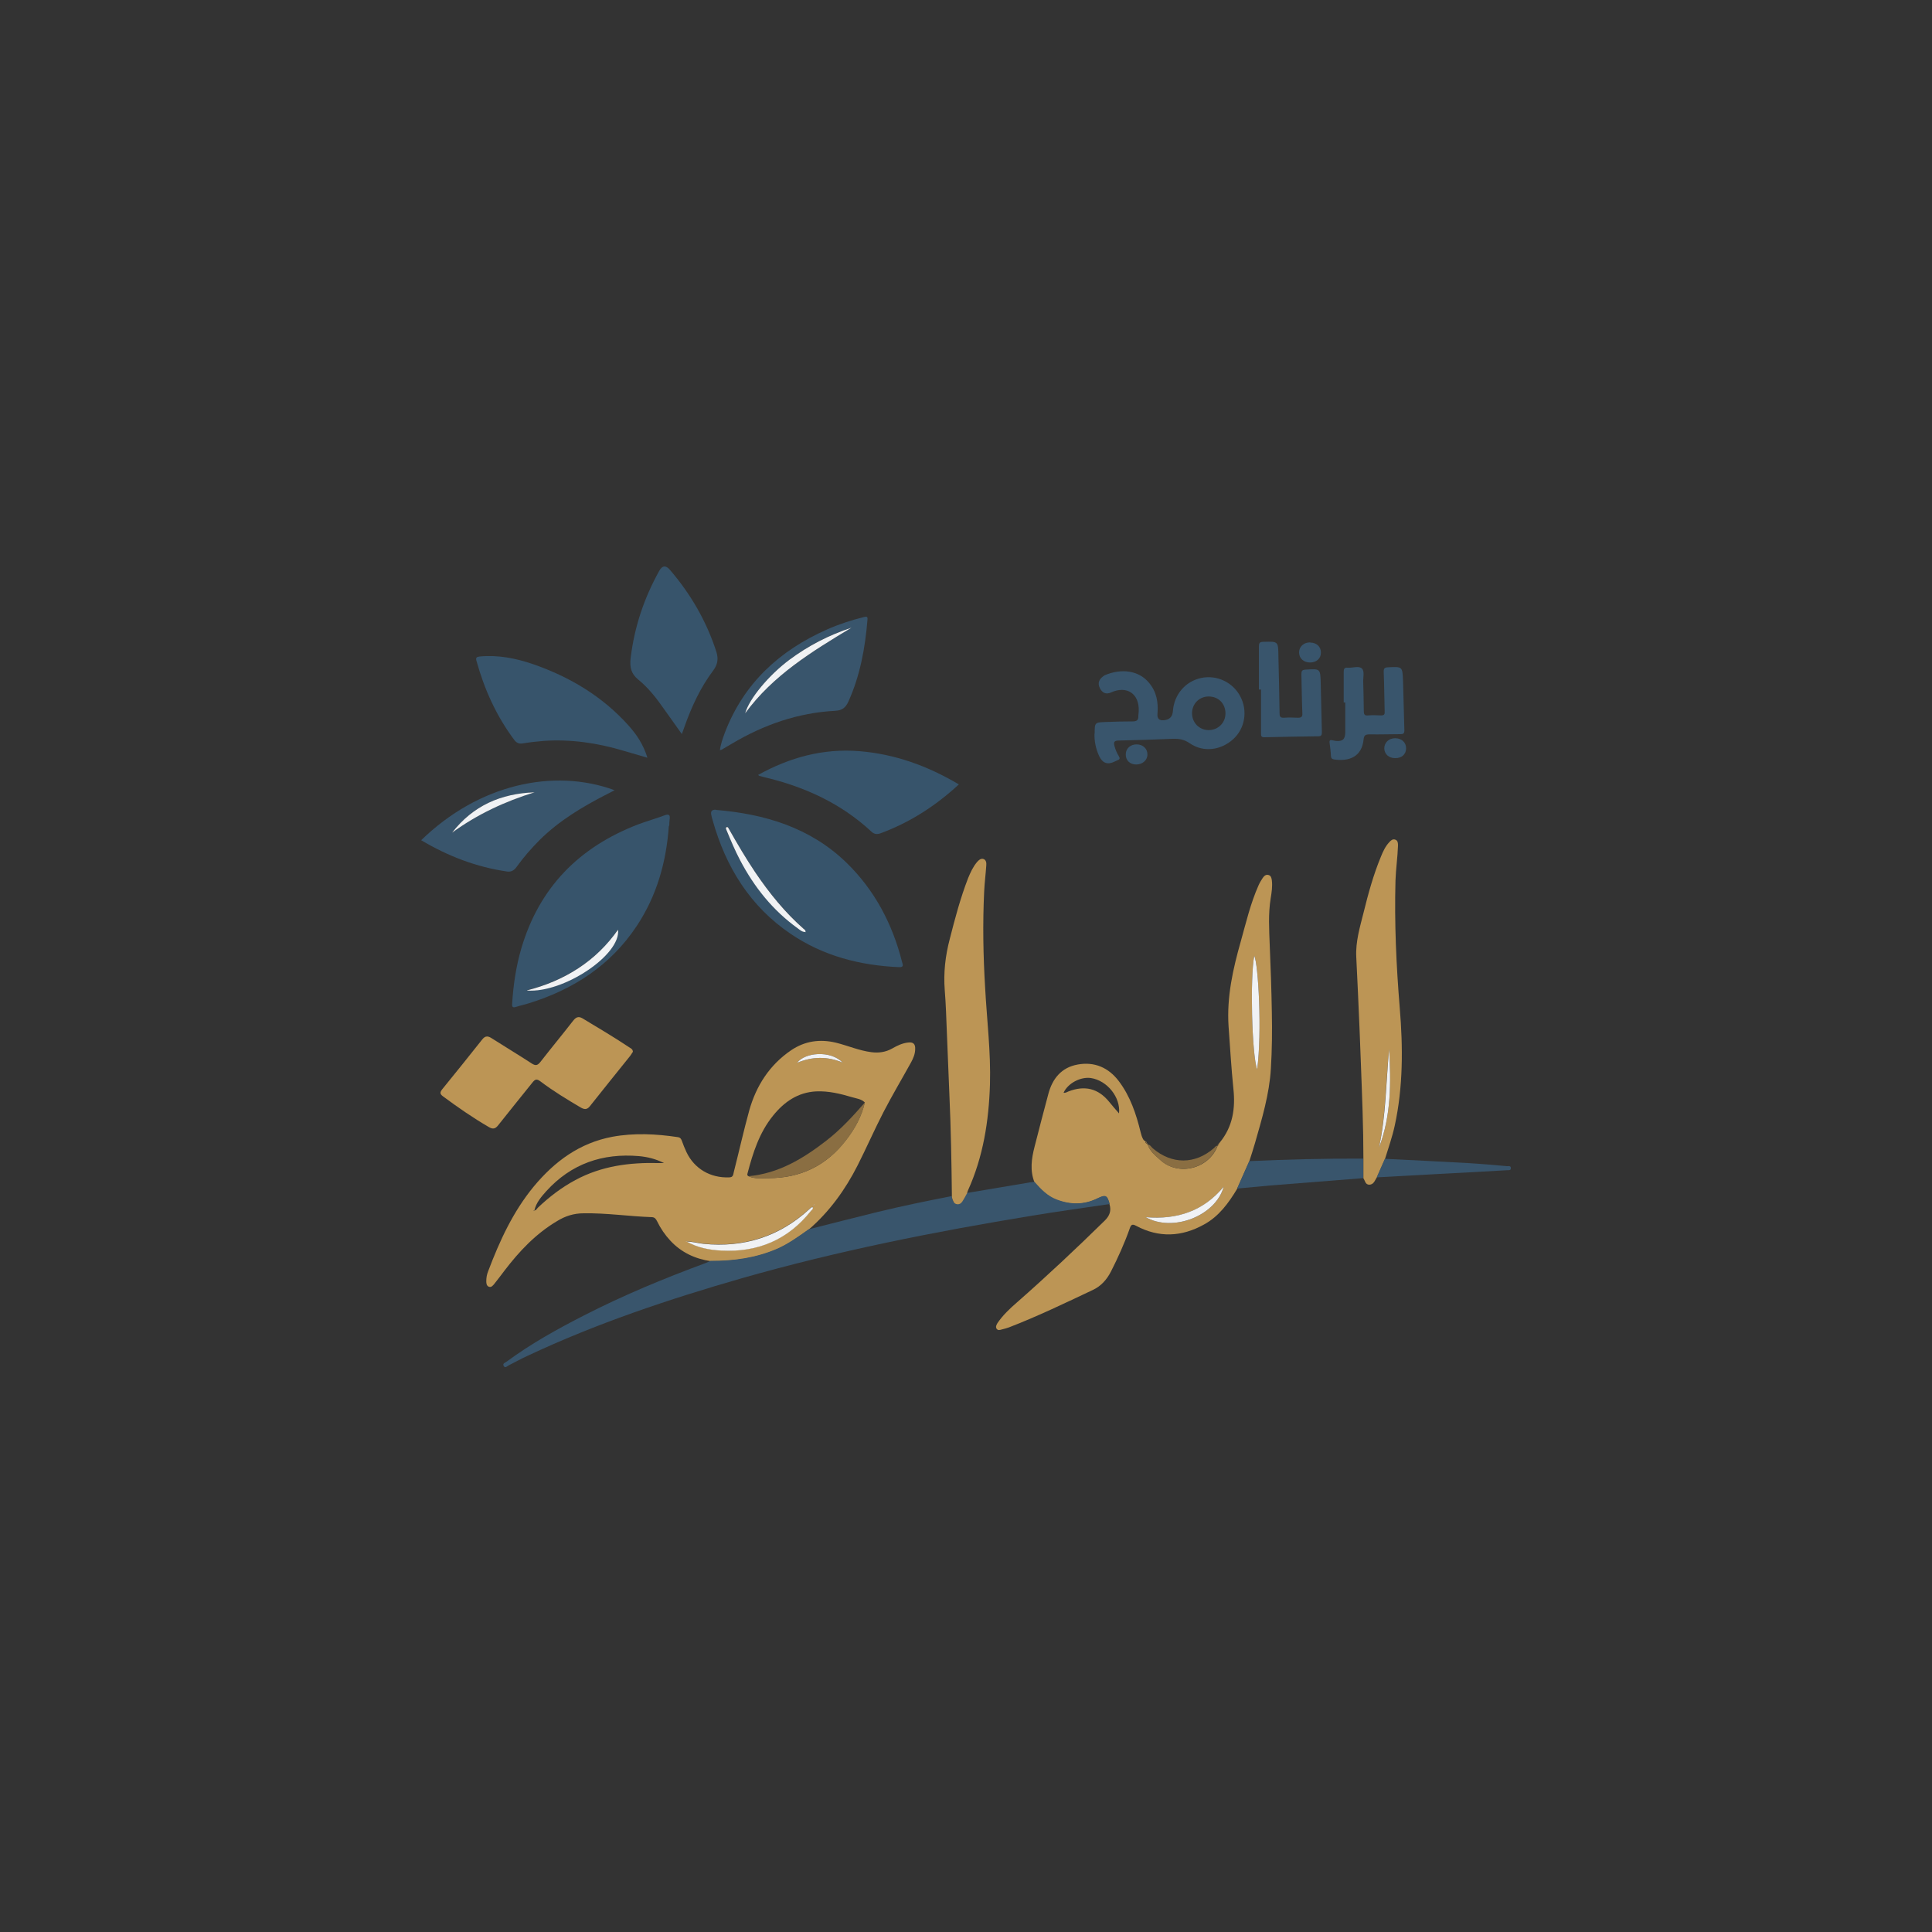 <?xml version="1.0" encoding="UTF-8"?>
<svg id="Layer_2" xmlns="http://www.w3.org/2000/svg" version="1.1" viewBox="0 0 1000 1000">
  <rect x="0" y="0" width="1000" height="1000" fill="#333333" stroke="none"/>
  <!-- Generator: Adobe Illustrator 29.4.0, SVG Export Plug-In . SVG Version: 2.1.0 Build 152)  -->
  <defs>
    <style>
      .st0 {
        fill: #37546b;
      }

      .st1 {
        fill: #f0f2f4;
      }

      .st2 {
        fill: #8a6e42;
      }

      .st3 {
        fill: #bc9555;
      }

      .st4 {
        fill: #39556c;
      }
    </style>
  </defs>
  <path class="st3" d="M368,652.8c-8.2-1.2-15.3-4.5-21-10.6-2.8-3-5.1-6.4-6.9-10.1-.6-1.2-1.2-2-2.6-2.1-11.8-.4-23.5-2.2-35.4-2-5,0-9.5,1.4-13.7,4-11,6.5-19.6,15.6-27.3,25.7-1.7,2.3-3.5,4.6-5.3,6.9-.7.8-1.5,1.9-2.8,1.4-1.2-.5-1.3-1.8-1.3-2.9,0-1.8.3-3.5,1-5.2,5.9-15.6,12.8-30.7,23.6-43.8,10.8-13,23.7-22.5,40.6-25.7,11.4-2.1,22.8-1.5,34.1.2,1.1.2,1.5.8,1.9,1.8.7,2,1.5,4,2.4,5.9,4.1,8.7,12.5,13.5,22.1,13.1,2.1,0,2.1-1.4,2.4-2.7,2.7-10.6,5.1-21.4,8-31.9,3.6-12.8,10.5-23.6,21.7-31.2,7.1-4.8,14.9-5.9,23.2-3.9,6.1,1.5,12,4.1,18.3,4.9,3.8.5,7.4,0,10.8-1.9,2.6-1.5,5.3-2.8,8.3-3.1,2.5-.3,3.7.7,3.6,3.3,0,2.6-1,4.9-2.2,7.1-4.7,8.5-9.7,16.9-14.2,25.6-4.7,9.1-8.8,18.5-13.4,27.6-6.4,12.6-14.6,24-25.4,33.3-5.3,3.7-10.5,7.6-16.6,10.2-10.9,4.6-22.3,6.2-34,6.1ZM421.3,623.7c.2,0,.5,0,.3-.3,0,.1-.1.2-.2.4-.1,0-.2.2-.4.2,0,0,.2.1.3.2,0-.1,0-.3,0-.4ZM355.5,642.7c-.1-.1-.2-.2-.3-.4,0,0-.1.1-.2.2.2,0,.3,0,.5.1,5.6,3.1,11.6,4.3,17.9,4.6,19,1,34.5-5.7,46.4-20.6.4-.5,1.2-1,.8-1.9-.8,0-1.1.6-1.6,1-15.6,14.3-34,20.1-54.9,18-2.9-.3-5.6-1.2-8.6-1.1ZM276.7,626.5c.8,0,1.2-.9,1.7-1.4,5.9-5.6,12.3-10.5,19.4-14.3,13.5-7.3,28.1-9.2,43.2-8.8.9,0,1.8,0,2.7,0-4.2-2.1-8.5-3.2-13-3.6-18.8-1.6-35,3.9-47.9,18.1-2.6,2.9-5.3,6-6.2,10-.4,0-.5,0-.2.4,0-.1.2-.3.2-.4ZM387.4,608.8c3.4,1.5,6.9,1,10.4,1,16.6,0,30-6.5,40.1-19.7,4.5-5.8,8.1-12.2,9.7-19.5-1.8-1.8-4.3-2-6.6-2.7-6.1-1.8-12.2-3.3-18.6-3-9.5.5-16.6,5.5-22.3,12.6-7.1,8.8-10.4,19.2-13.2,29.9-.2.6-.1,1.1.5,1.4ZM436.2,550c-6.4-6.6-19.7-5.2-23.6.1,7.9-3.3,15.5-3.4,23.6-.1Z"/>
  <path class="st3" d="M592.3,590.2c.2.2.4.4.5.6,0,.5.1.9.7,1.1,0,0,0,0,0,0,.2.2.4.4.6.6,0,0,0-.1,0-.1,1.1,3.6,4,5.7,6.5,8,9.3,8.6,25.3,4.6,29.7-7.5,0,0,0,.1,0,.1.5-.2.6-.6.6-1.1,0,0,0,0,0,0,.2-.2.4-.4.5-.6,6.7-8.2,8.1-17.6,7-27.8-1.1-10.7-1.7-21.5-2.5-32.3-1-15.2,2.3-29.8,6.4-44.2,2.7-9.7,5-19.5,9.1-28.7.6-1.4,1.4-2.7,2.2-3.9.7-1,1.6-1.9,3-1.5,1.3.4,1.5,1.5,1.7,2.7.4,3.2-.1,6.3-.6,9.4-1.3,8-.8,16-.5,24,.5,11.6.9,23.2,1.1,34.9.2,9.8.1,19.5-.5,29.3-.8,13.2-4.6,25.8-8.2,38.4-.9,3.2-2,6.4-3,9.6-2.1,4.7-4.2,9.5-6.3,14.2-4.4,7.3-9.4,14.2-17.1,18.4-11.5,6.4-23.3,7-35.1.7-1.9-1-2.6-.8-3.3,1.2-2.7,7.7-6.1,15.2-9.8,22.5-2.2,4.2-5.1,7.5-9.4,9.5-14.4,6.8-28.7,13.7-43.5,19.4-1.1.4-2.3.7-3.5,1-1,.3-2.1.7-2.8-.4-.6-1,0-2,.5-2.9,2.8-4.1,6.4-7.5,10.1-10.7,15.6-13.7,30.7-27.9,45.5-42.4,2.4-2.4,3.4-5,2.4-8.3-1.2-4.7-2.1-5.1-6.3-3-7,3.4-14.1,3.3-21.3.6-4.7-1.8-7.9-5.3-11.2-8.9-2.5-6.2-1.6-12.4,0-18.6,2.3-9.1,4.7-18.2,7.1-27.2,2.1-8,6.8-13.8,15.2-15.3,8.7-1.6,16,1.6,21.3,8.6,5.9,7.8,9,17,11.3,26.5.3,1.3.7,2.5,1.3,3.6.2.3.4.5.5.8ZM550.4,565.6c1,.2,1.8-.3,2.7-.7,8.3-3.2,15.3-1.6,21,5.4,1.6,2,3.3,3.9,5.1,6,.9-8.3-6.1-17-14.5-18.3-5.4-.8-12,2.7-14.2,7.6,0,0,0,.1-.1.2,0,0,0-.2.1-.2ZM650.7,553.6c2.6-19.6.6-54.6-1.5-58.9-2.2,11-1.3,51,1.5,58.9ZM633.4,614.2c-10.4,12.7-24,17.2-40.4,15.8,14.2,8,36.3-.7,40.4-15.8Z"/>
  <path class="st0" d="M346.2,427.4c-1.3,18.7-6.2,36.2-16.7,52-13.5,20.3-32.8,32.8-55.8,39.9-2.1.7-4.3,1.1-6.4,1.8-2,.7-2.4,0-2.2-1.8.6-9.6,2-19,4.7-28.3,9.3-31.7,30-52.6,60.5-64.3,4.5-1.7,9.2-3,13.7-4.7,2.5-.9,2.9,0,2.6,2.2-.1,1.1-.2,2.2-.2,3.3ZM272.8,512.6c18.9,1.4,48.7-18.4,47.1-31.5-5.6,8.2-12.5,14.7-20.6,20-8.2,5.4-17,9-26.5,11.4Z"/>
  <path class="st0" d="M370.5,419.2c25.3,2.1,48.7,9.1,67.4,27.1,14.7,14.2,24,31.8,29,51.6.3,1.2,1.2,2.8-1.5,2.7-20.2-.9-39.1-5.7-56.1-17.2-21.1-14.3-33.6-34.6-40.4-58.7-.3-.9-.5-1.8-.7-2.7q-.8-3,2.3-2.9ZM416.8,482.4c.1-1-.4-1.3-.8-1.7-9.8-8.6-17.9-18.6-25.2-29.4-4.9-7.3-9.3-14.8-13.6-22.4-.3-.4-.5-1.2-1.1-1-.7.3-.5.8-.2,1.5,2.2,5.3,4.4,10.6,7.1,15.7,7.4,13.9,17,25.9,29.8,35.2,1.1.8,2.2,2,3.9,1.9Z"/>
  <path class="st4" d="M535.6,611.9c3.2,3.6,6.5,7.1,11.2,8.9,7.2,2.8,14.3,2.9,21.3-.6,4.2-2,5-1.7,6.3,3-13.3,2-26.7,3.8-40,6-50.7,8.3-101,18.3-150.4,32.4-37.9,10.9-75.3,23.4-111,40.2-3.3,1.5-6.5,3.3-9.7,4.9-.8.4-1.8,1.7-2.6.3-.7-1.3.8-1.7,1.5-2.2,12.6-9.3,26.3-16.9,40.2-24,20.3-10.4,41.3-19.1,62.7-27,1-.4,1.9-.8,2.8-1.2,11.7.1,23.1-1.5,34-6.1,6-2.6,11.3-6.4,16.6-10.2,11.9-3,23.9-6.1,35.8-9,12.7-3.1,25.5-5.7,38.3-8.2,0,.4.1.7.2,1.1.5,1.3.7,2.7,2.5,2.9,1.7.2,2.5-1,3.2-2.2.7-1.1,1.2-2.2,1.9-3.4,10.9-1.8,21.8-3.7,32.7-5.5.8-.1,1.7-.2,2.5-.3Z"/>
  <path class="st3" d="M500.5,617.7c-.6,1.1-1.2,2.3-1.9,3.4-.7,1.2-1.5,2.4-3.2,2.2-1.8-.2-2-1.7-2.5-2.9-.1-.3-.2-.7-.2-1.1-.2-17.6-.5-35.2-1.3-52.7-.5-10.7-.8-21.4-1.3-32.1-.3-7.3-.5-14.7-1.1-22-.7-9,.3-17.8,2.6-26.5,2.7-10.6,5.5-21.2,9.5-31.5,1.2-2.9,2.5-5.8,4.6-8.3.9-1,1.9-2,3.3-1.6,1.5.5,1.6,2.1,1.5,3.3-.3,4.5-.9,9.1-1.1,13.6-.8,16.6-.5,33.1.5,49.7.9,16.7,3,33.4,2.5,50.2-.6,18.9-3.5,37.4-11.4,54.8-.2.5-.4,1.1-.5,1.6Z"/>
  <path class="st3" d="M712.6,609.3c0,.2-.1.4-.2.5-.9,1.5-1.5,3.3-3.6,3.4-2.2,0-2.2-2.1-3.1-3.3,0-3.4,0-6.7,0-10.1,0-16.4-.7-32.7-1.3-49.1-.2-6-.5-12.1-.7-18.1-.5-12.4-1.1-24.9-1.7-37.3-.4-7.9,1.9-15.5,3.8-23,2.4-9.8,5.1-19.6,9-29,1.1-2.7,2.3-5.3,4.3-7.4.8-.9,1.8-1.8,3.1-1.3,1.4.5,1.4,1.9,1.4,3.1-.2,6-1.1,12-1.3,18.1-.6,22,.4,43.9,2.2,65.8,1.7,20.4,1.8,40.9-2.6,61.1-1.3,5.9-3.3,11.6-5.1,17.4-1.4,3.2-2.8,6.4-4.2,9.5ZM713.8,593.9c6.3-16.5,6.2-33.6,5.2-50.9-1.7,16.9-1.7,34.1-5.2,50.9Z"/>
  <path class="st3" d="M327.4,544.6c-.3.5-.7,1.3-1.2,1.9-7,8.7-14,17.4-20.9,26.1-1.6,2-3,1.6-4.8.6-7.1-4.2-14.2-8.5-20.8-13.5-2-1.5-2.8-1-4.1.6-5.9,7.4-11.9,14.7-17.8,22.2-1.5,1.9-2.8,2-4.7.9-8.3-4.8-16.2-10.3-23.9-16-1.6-1.2-1.5-2.1-.3-3.6,7-8.6,13.9-17.2,20.8-25.9,1.6-2,3.1-1.6,4.8-.5,6.9,4.4,13.9,8.6,20.8,13.1,1.9,1.2,2.9,1,4.3-.7,5.6-7.2,11.4-14.2,17-21.4,1.4-1.8,2.7-2.6,4.9-1.3,8.1,4.9,16.3,9.7,24.2,15,.8.5,1.9.9,1.9,2.5Z"/>
  <path class="st0" d="M335.1,392.2c-4.4-1.3-8.2-2.4-12-3.5-13.6-4.1-27.5-6.2-41.8-5.2-3.6.3-7.2.7-10.8,1.3-1.9.3-3.2-.3-4.3-1.8-9.3-12.4-15.5-26.2-19.6-41-.5-1.7.2-2,1.7-2.2,9.5-.9,18.7.9,27.7,4,19,6.6,35.9,16.7,49.4,31.8,4.2,4.7,7.6,9.8,9.7,16.6Z"/>
  <path class="st0" d="M496.3,406c-12.1,11.2-25.4,19.7-40.5,25.3-1.7.6-3.2.6-4.7-.8-15.9-14.8-34.9-23.4-55.8-28.3-.7-.2-1.4-.4-2.2-.6-.2,0-.3-.2-.7-.5,16.4-9.1,33.7-13.8,52.4-12.3,18.4,1.5,35.3,7.6,51.5,17.2Z"/>
  <path class="st0" d="M353.1,380.2c-3.4-4.8-6.4-9-9.4-13.2-3.9-5.6-8.1-11-13.4-15.3-3.7-3-4.4-6.5-3.9-10.9,1.9-16.1,6.9-31.1,14.8-45.3q2.4-4.3,5.6-.5c10.8,12.6,18.9,26.6,24,42.4,1.1,3.6.7,6.5-1.6,9.6-6.7,8.9-11.3,18.9-15,29.4-.4,1-.7,2.1-1.3,3.6Z"/>
  <path class="st4" d="M218,434.9c29.7-28.9,68.4-37.5,100.1-25.9-1.5.8-2.7,1.5-4,2.1-12.5,6.4-24.6,13.6-34.7,23.6-4.4,4.4-8.4,9-12,14-1.2,1.7-2.7,2.7-4.9,2.4-15.9-2.3-30.5-7.9-44.5-16.2ZM234,431c13-9.5,27.3-16.2,42.7-20.9-17.3.6-31.9,6.8-42.7,20.9Z"/>
  <path class="st4" d="M372.6,388.5c.4-3.4,1.5-6.3,2.6-9.3,9.8-25.6,28.3-42.5,52.9-53.4,6.1-2.7,12.5-4.8,19-6.4,1.3-.3,2.1-.5,1.9,1.4-1.2,14.6-3.8,28.9-9.9,42.4-1.4,3-3.1,4.5-6.7,4.7-19.3,1-37.1,7.2-53.7,17.1-1.8,1-3.5,2.1-5.3,3.1-.2,0-.3,0-.9.3ZM440.7,324.9c-11.6,3.7-22.3,9.2-32.1,16.6-10.6,7.9-20.8,20.1-22.9,27.7,14.4-19.7,34.7-32,55-44.3Z"/>
  <path class="st4" d="M566.6,379.8c0-5.9,0-5.9,5.9-6.1,4.6-.2,9.1-.3,13.7-.3,2.2,0,3.1-.7,3-2.8,0-.8.2-1.7.2-2.5.4-9-6.1-13.4-14.3-9.7q-3.8,1.7-5.8-2.2t2.5-6.7c9-3.8,17.9-2.3,23,4,3.9,4.7,4.8,10.1,4.3,16q-.3,3.6,3.2,3.3,4.5-.3,4.8-4.8c.6-8.5,6.5-15.4,14.7-17.1,8.1-1.7,16.4,2.3,20.2,9.6,3.9,7.4,2.4,16.5-3.6,22-6.4,5.9-15.6,7.1-22.6,2.2-2.9-2-5.6-2.4-8.8-2.3-9.3.4-18.6.7-27.9.9-2.5,0-2.8.9-2.2,3,.5,1.8,1.2,3.5,2.2,5.1.7,1.1.5,1.7-.7,2.1-.5.2-1,.5-1.5.7q-5.4,2.7-8-2.9c-1.7-3.7-2.5-7.6-2.4-11.6ZM625.6,360.5c-4.9,0-8.6,3.8-8.6,8.7,0,4.9,3.8,8.7,8.6,8.7,4.9,0,8.7-3.8,8.7-8.6,0-5.1-3.6-8.8-8.7-8.8Z"/>
  <path class="st4" d="M695.5,363.5c0-5.2,0-10.4,0-15.6,0-1.5.2-2.5,2.1-2.3,2.5.2,5.7-1.1,7.3.4,1.5,1.4.6,4.6.7,7,.1,5,.3,10,.3,15.1,0,1.6.4,2.4,2.2,2.2,2.2-.2,4.5-.1,6.7,0,1.7,0,2-.6,1.9-2.1-.2-6.8-.2-13.6-.5-20.4,0-1.9.4-2.3,2.2-2.4,7.5-.4,7.5-.4,7.8,6.9.3,8.6.4,17.1.7,25.7,0,1.7-.6,2-2.1,2-5.3,0-10.6.2-15.9.1-2,0-2.9.4-3.1,2.6-.9,9.1-7.6,11.5-15.2,10.4-1.1-.2-1.6-.5-1.7-1.7-.1-2.3-.4-4.6-.7-6.9-.2-1.5.4-1.6,1.6-1.3.5.1,1.1.2,1.6.3,3.6.3,4.8-.8,4.9-4.3,0-5.2,0-10.4,0-15.6-.2,0-.5,0-.7,0Z"/>
  <path class="st4" d="M651.6,356.8c0-7.3,0-14.7,0-22,0-1.9.3-2.6,2.4-2.6,7.6-.2,7.6-.3,7.7,7.3.2,9.9.5,19.7.6,29.6,0,1.7.3,2.5,2.3,2.4,2.4-.2,4.8-.1,7.2,0,1.8,0,2.4-.5,2.3-2.3-.3-6.7-.3-13.4-.5-20.1,0-1.7.2-2.4,2.1-2.5,7.7-.5,7.7-.6,7.9,7,.2,8.5.4,16.9.6,25.4,0,1.5-.3,2.1-1.9,2.1-9.3.1-18.6.3-27.9.5-1.7,0-1.7-.8-1.7-2.1,0-7.5,0-15.1,0-22.6-.4,0-.7,0-1.1,0Z"/>
  <path class="st4" d="M705.6,599.7c0,3.4,0,6.7,0,10.1-16,1.3-32.1,2.5-48.1,3.8-5.7.5-11.5,1.1-17.2,1.6,2.1-4.7,4.2-9.5,6.3-14.2,19.6-.9,39.3-1.4,59-1.3Z"/>
  <path class="st4" d="M712.6,609.3c1.4-3.2,2.8-6.4,4.2-9.5,14.3.7,28.6,1.4,42.9,2.2,6.8.4,13.5,1,20.3,1.6.8,0,2.2-.3,2,1.2-.1,1.2-1.3.8-2,.9-11.6.7-23.2,1.3-34.8,1.9-10.9.6-21.7,1.2-32.6,1.8Z"/>
  <path class="st2" d="M630.2,592.9c-4.3,12-20.3,16.1-29.7,7.5-2.5-2.3-5.4-4.5-6.5-8,1.3,0,1.8,1.2,2.6,1.9,9.9,8.5,22,8.5,31.8-.1.5-.5.9-1.2,1.8-1.2Z"/>
  <path class="st4" d="M582.7,390.4c0-3,2.5-5.2,5.7-5.1,3.2,0,5.6,2.3,5.5,5.3,0,2.9-2.6,5.1-5.8,5.1-3.3,0-5.5-2.2-5.4-5.3Z"/>
  <path class="st4" d="M722.1,382.1c3.3,0,5.7,2.1,5.7,5.2,0,3.1-2.3,5.2-5.7,5.1-3.2,0-5.5-2-5.6-5,0-3,2.3-5.3,5.6-5.3Z"/>
  <path class="st4" d="M678.2,332.6c3.3,0,5.6,2.2,5.5,5.3,0,2.9-2.3,5-5.6,5-3.3,0-5.7-2.1-5.7-5.2,0-3,2.4-5.2,5.7-5.2Z"/>
  <path class="st2" d="M593.5,591.8c-.5-.2-.6-.6-.7-1.1.5.2,1,.4.7,1.1Z"/>
  <path class="st2" d="M630.9,591.9c0,.4-.1.9-.6,1.1-.2-.6.2-.8.6-1.1Z"/>
  <path class="st2" d="M592.3,590.2c-.2-.3-.4-.5-.5-.8.2.3.4.5.5.8Z"/>
  <path class="st2" d="M631.4,591.3c-.2.2-.4.4-.5.6.2-.2.4-.4.5-.6Z"/>
  <path class="st2" d="M594,592.4c-.2-.2-.4-.4-.6-.6.6-.2.8,0,.6.6Z"/>
  <path class="st2" d="M387.4,608.8c15.6-1.4,28.3-9.1,40.3-18.4,7.5-5.8,13.8-12.7,20-19.8-1.7,7.3-5.2,13.7-9.7,19.5-10.1,13.1-23.5,19.7-40.1,19.7-3.5,0-7.1.6-10.4-1Z"/>
  <path class="st1" d="M355.5,642.7c2.9-.1,5.7.8,8.6,1.1,21,2.1,39.3-3.7,54.9-18,.5-.4.8-1,1.6-1,.5.9-.3,1.4-.8,1.9-11.9,15-27.5,21.6-46.4,20.6-6.3-.3-12.3-1.5-17.9-4.6h0Z"/>
  <path class="st1" d="M436.2,550c-8-3.3-15.7-3.2-23.6.1,3.9-5.3,17.1-6.7,23.6-.1Z"/>
  <path class="st1" d="M355.5,642.7c-.2,0-.3,0-.5-.1l.2-.2c.1.1.2.2.3.4,0,0,0,0,0,0Z"/>
  <path class="st1" d="M421.4,623.7c0-.1.1-.2.2-.4.2.4,0,.3-.3.3h0Z"/>
  <path class="st1" d="M421.3,623.7c0,.1,0,.3,0,.4,0,0-.2-.1-.3-.2.1,0,.2-.2.4-.2,0,0,0,0,0,0Z"/>
  <path class="st1" d="M650.7,553.6c-2.8-7.9-3.7-47.9-1.5-58.9,2.1,4.3,4.1,39.3,1.5,58.9Z"/>
  <path class="st1" d="M633.4,614.2c-4.1,15.1-26.3,23.8-40.4,15.8,16.4,1.4,30-3.2,40.4-15.8Z"/>
  <path class="st1" d="M272.8,512.6c9.5-2.4,18.4-6.1,26.5-11.4,8.1-5.3,14.9-11.9,20.6-20,1.6,13-28.2,32.9-47.1,31.5Z"/>
  <path class="st1" d="M416.8,482.4c-1.7,0-2.8-1.1-3.9-1.9-12.9-9.3-22.5-21.3-29.8-35.2-2.7-5.1-4.9-10.4-7.1-15.7-.3-.7-.5-1.3.2-1.5.6-.2.8.6,1.1,1,4.3,7.6,8.7,15.1,13.6,22.4,7.3,10.8,15.4,20.8,25.2,29.4.4.3,1,.6.8,1.7Z"/>
  <path class="st1" d="M713.8,593.9c3.6-16.8,3.6-33.9,5.2-50.9,1,17.2,1.1,34.4-5.2,50.9Z"/>
  <path class="st1" d="M234,431c10.8-14,25.3-20.3,42.7-20.9-15.3,4.7-29.7,11.4-42.7,20.9Z"/>
  <path class="st1" d="M440.7,324.9c-20.4,12.3-40.6,24.6-55,44.3,2.1-7.6,12.3-19.8,22.9-27.7,9.8-7.3,20.5-12.8,32.1-16.6Z"/>
</svg>
